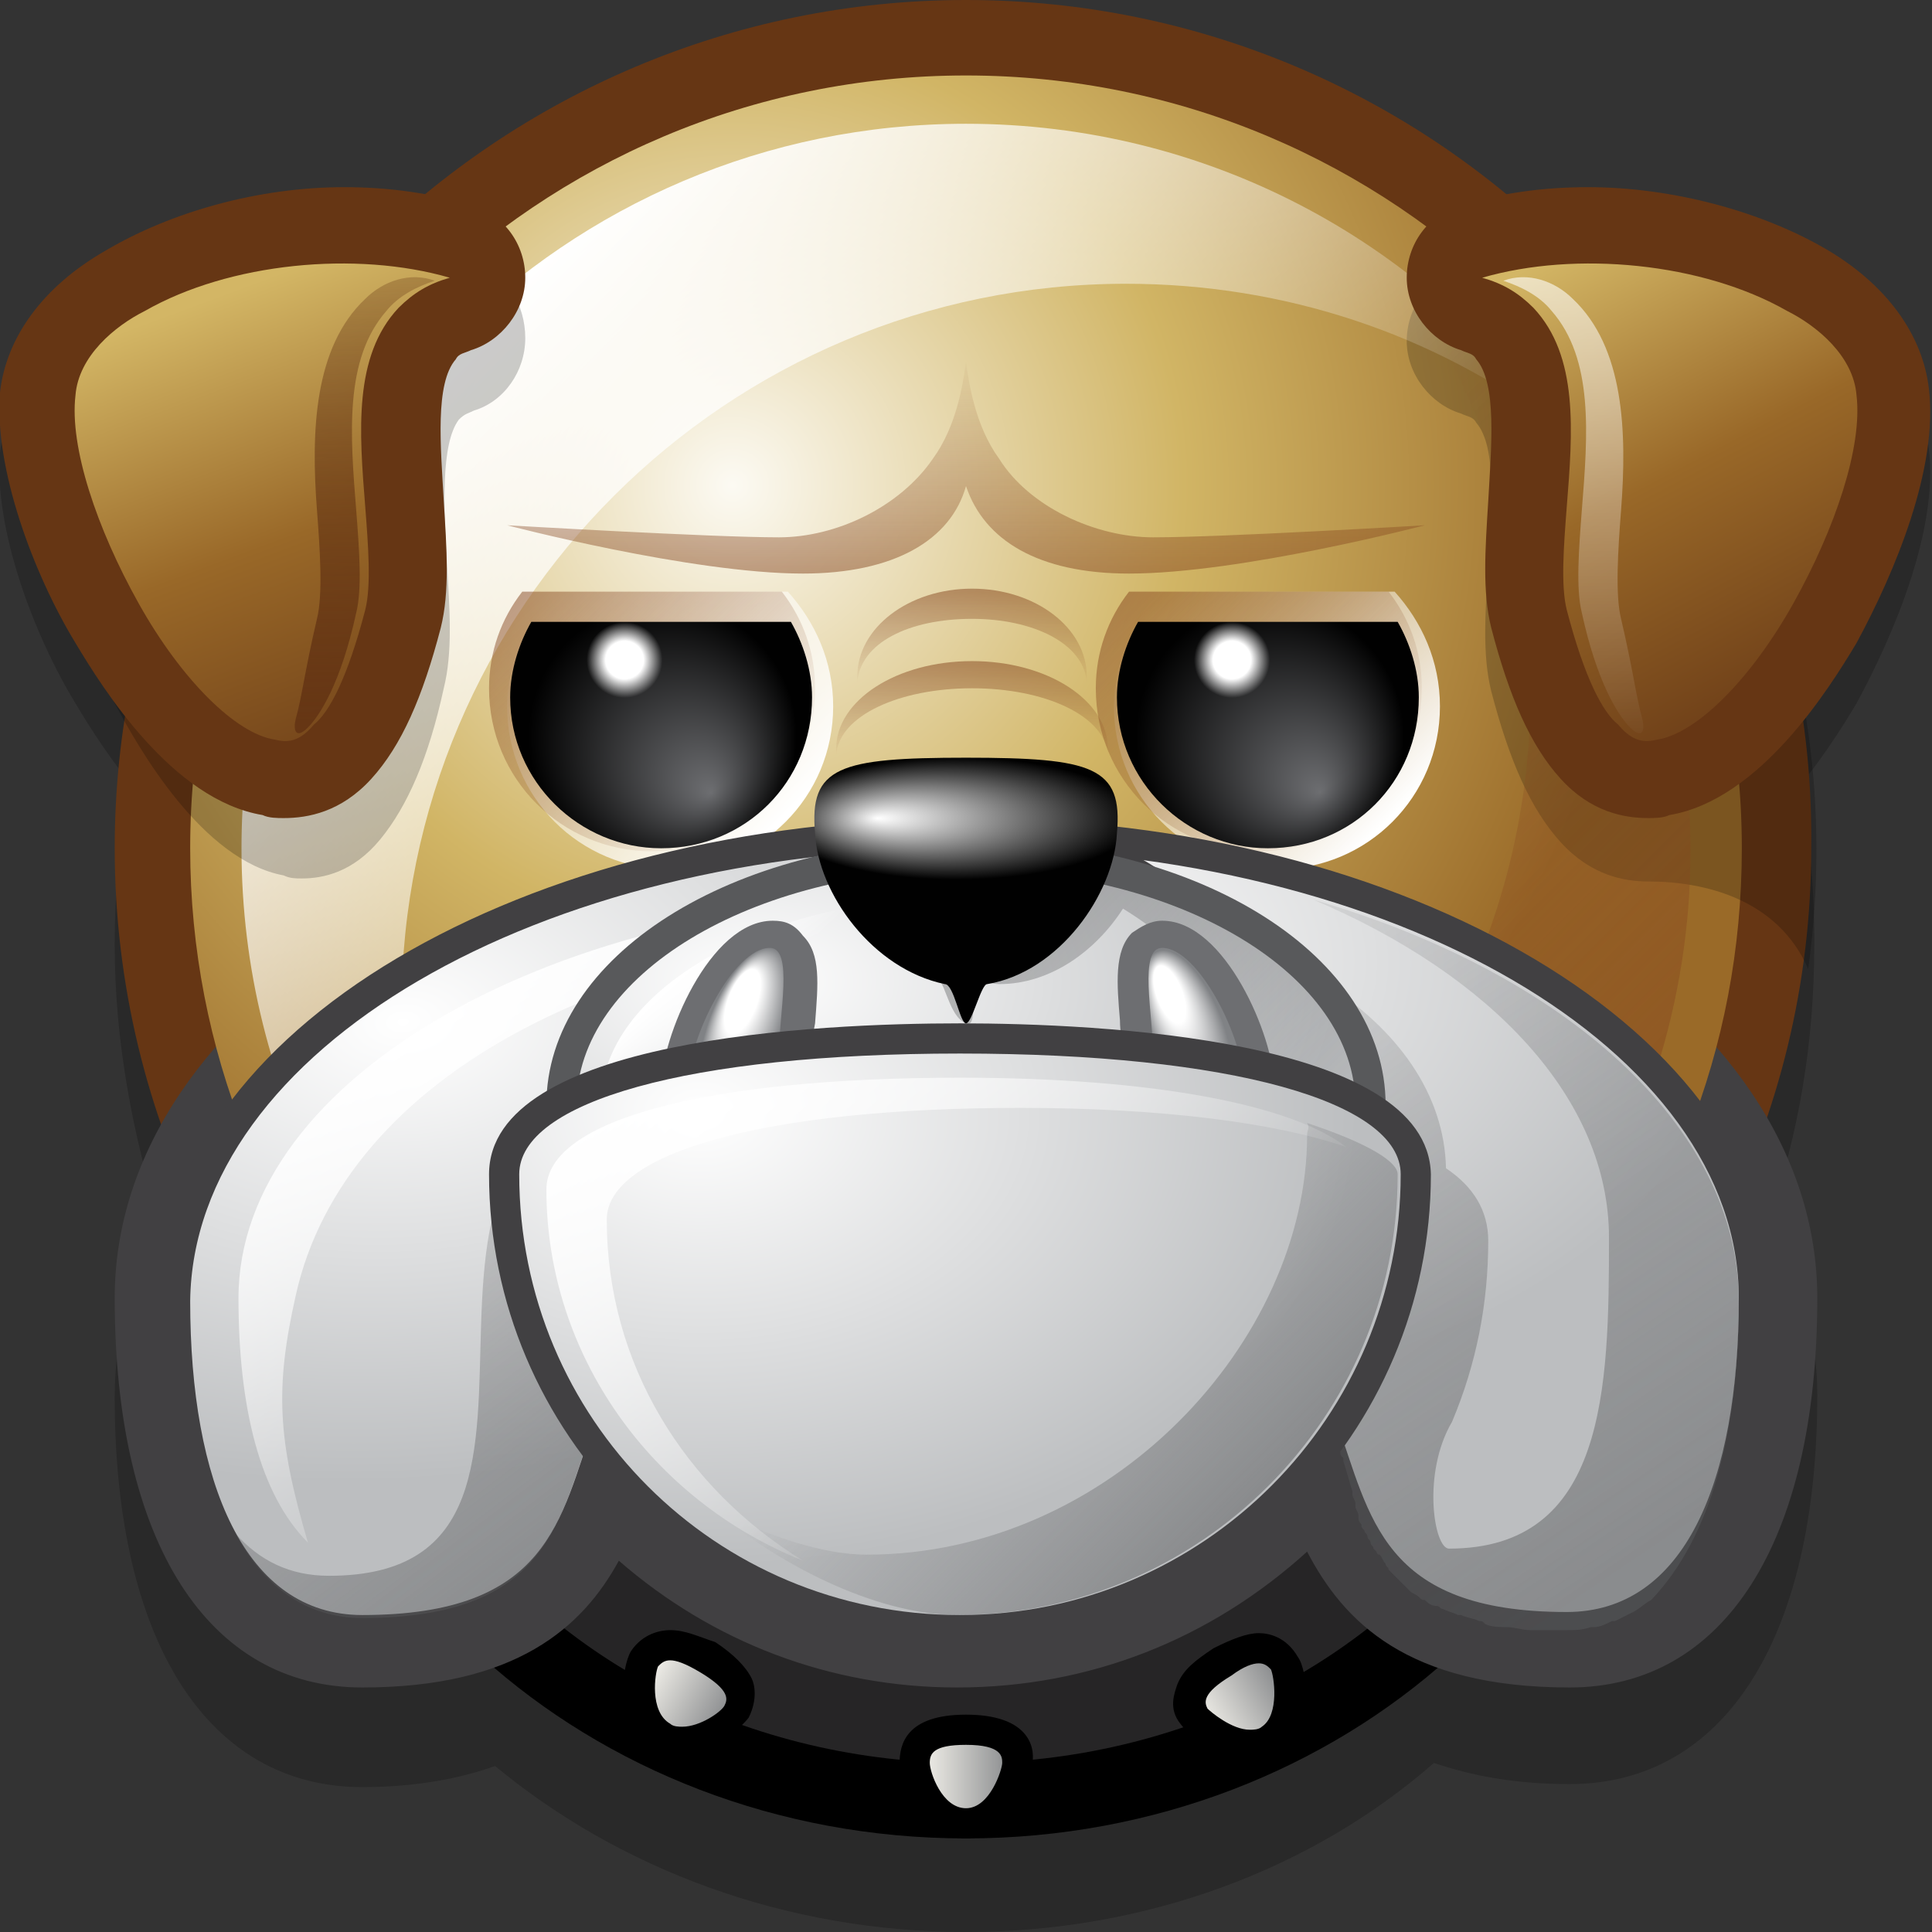 <?xml version="1.0" encoding="utf-8"?>
<!-- Generator: Adobe Illustrator 23.0.3, SVG Export Plug-In . SVG Version: 6.00 Build 0)  -->
<svg version="1.1" id="Layer_1" xmlns="http://www.w3.org/2000/svg" xmlns:xlink="http://www.w3.org/1999/xlink" x="0px" y="0px"
	 viewBox="0 0 64 64" style="enable-background:new 0 0 64 64;" xml:space="preserve">
<rect x="0" y="0" width="64" height="64" fill="#333333" stroke="none"/>
<style type="text/css">
	.st0{opacity:0.2;}
	.st1{fill-rule:evenodd;clip-rule:evenodd;fill:#262526;}
	.st2{fill:#663614;}
	.st3{fill:#414042;}
	.st4{fill-rule:evenodd;clip-rule:evenodd;fill:url(#SVGID_1_);}
	.st5{fill-rule:evenodd;clip-rule:evenodd;fill:url(#SVGID_2_);}
	.st6{fill-rule:evenodd;clip-rule:evenodd;fill:url(#SVGID_3_);}
	.st7{fill-rule:evenodd;clip-rule:evenodd;fill:url(#SVGID_4_);}
	.st8{fill-rule:evenodd;clip-rule:evenodd;fill:url(#SVGID_5_);}
	.st9{fill-rule:evenodd;clip-rule:evenodd;fill:url(#SVGID_6_);}
	.st10{fill-rule:evenodd;clip-rule:evenodd;fill:url(#SVGID_7_);}
	.st11{fill-rule:evenodd;clip-rule:evenodd;fill:url(#SVGID_8_);}
	.st12{fill-rule:evenodd;clip-rule:evenodd;fill:url(#SVGID_9_);}
	.st13{fill-rule:evenodd;clip-rule:evenodd;fill:url(#SVGID_10_);}
	.st14{fill-rule:evenodd;clip-rule:evenodd;fill:url(#SVGID_11_);}
	.st15{fill-rule:evenodd;clip-rule:evenodd;fill:url(#SVGID_12_);}
	.st16{fill-rule:evenodd;clip-rule:evenodd;fill:url(#SVGID_13_);}
	.st17{fill-rule:evenodd;clip-rule:evenodd;fill:url(#SVGID_14_);}
	.st18{fill-rule:evenodd;clip-rule:evenodd;fill:url(#SVGID_15_);}
	.st19{fill-rule:evenodd;clip-rule:evenodd;fill:url(#SVGID_16_);}
	.st20{fill:url(#SVGID_17_);}
	.st21{fill:#58595B;}
	.st22{fill:url(#SVGID_18_);}
	.st23{fill:url(#SVGID_19_);}
	.st24{opacity:0.6;fill:url(#SVGID_20_);}
	.st25{fill:url(#SVGID_21_);}
	.st26{fill-rule:evenodd;clip-rule:evenodd;fill:url(#SVGID_22_);}
	.st27{fill:#6D6E71;}
	.st28{fill-rule:evenodd;clip-rule:evenodd;fill:url(#SVGID_23_);}
	.st29{fill-rule:evenodd;clip-rule:evenodd;fill:url(#SVGID_24_);}
	.st30{fill-rule:evenodd;clip-rule:evenodd;fill:url(#SVGID_25_);}
	.st31{fill:url(#SVGID_26_);}
	.st32{fill-rule:evenodd;clip-rule:evenodd;fill:url(#SVGID_27_);}
	.st33{fill-rule:evenodd;clip-rule:evenodd;fill:url(#SVGID_28_);}
	.st34{fill-rule:evenodd;clip-rule:evenodd;fill:url(#SVGID_29_);}
	.st35{fill-rule:evenodd;clip-rule:evenodd;fill:url(#SVGID_30_);}
	.st36{fill-rule:evenodd;clip-rule:evenodd;fill:url(#SVGID_31_);}
	.st37{fill-rule:evenodd;clip-rule:evenodd;fill:url(#SVGID_32_);}
	.st38{fill:url(#SVGID_33_);}
	.st39{fill:url(#SVGID_34_);}
	.st40{fill:url(#SVGID_35_);}
</style>
<g>
	<path class="st0" d="M11.4,8.2c1.5,0,2.9,0.2,4.2,0.6c1.1,0.3,1.8,1.3,1.8,2.4c0,1.1-0.8,2.1-1.8,2.4c-0.2,0.1-0.4,0.1-0.5,0.3
		c-0.7,0.8-0.5,2.9-0.4,4.7c0.1,1.6,0.2,3-0.1,4.2c-0.6,2.3-1.3,3.9-2.3,5c-1,1.1-2.1,1.3-2.9,1.3c-0.2,0-0.5,0-0.7-0.1
		c-3-0.5-5.3-4.2-6.2-5.7C1.1,21-0.2,17.5,0,15c0.2-1.8,1.4-3.5,3.5-4.7C5.7,9,8.6,8.2,11.4,8.2L11.4,8.2z"/>
	<path class="st0" d="M52.6,8.2c-1.5,0-2.9,0.2-4.2,0.6c-1.1,0.3-1.8,1.3-1.8,2.4c0,1.1,0.8,2.1,1.8,2.4c0.2,0.1,0.4,0.1,0.5,0.3
		c0.7,0.8,0.5,2.9,0.4,4.7c-0.1,1.6-0.2,3,0.1,4.2c0.6,2.3,1.3,3.9,2.3,5c1,1.1,2.1,1.3,2.9,1.3c0.2,0,0.5,0,0.7-0.1
		c3-0.5,5.3-4.2,6.2-5.7c1.3-2.4,2.7-5.8,2.4-8.4c-0.2-1.8-1.4-3.5-3.5-4.7C58.3,9,55.4,8.2,52.6,8.2L52.6,8.2z"/>
	<path class="st0" d="M58.6,40.4c1-2.9,1.5-5.9,1.5-9.1C60.2,15.7,47.5,3.1,32,3.1C16.5,3.1,3.8,15.7,3.8,31.3
		c0,3.2,0.6,6.3,1.5,9.2c-1,1.8-1.5,3.7-1.5,5.8c0,8.1,3.1,12.9,8.2,12.9c1.8,0,3.3-0.3,4.4-0.7C20.5,61.9,26,64,32,64
		c6,0,11.5-2.1,15.5-5.6c1.2,0.4,2.6,0.7,4.5,0.7c5.1,0,8.2-4.8,8.2-12.9C60.2,44.1,59.6,42.2,58.6,40.4z"/>
	<g>
		<path d="M32,20C19.5,20,9.3,29.1,9.3,40.4S19.5,60.9,32,60.9s22.7-9.2,22.7-20.5S44.5,20,32,20L32,20z"/>
		<ellipse class="st1" cx="32" cy="40.4" rx="20.2" ry="18"/>
	</g>
	<g>
		<path class="st2" d="M32,0C16.5,0,3.8,12.6,3.8,28.1c0,9,4.3,17.1,10.9,22.2c4.8,3.7,10.7-4.1,17.2-4.1c6.5,0,12.5,7.8,17.2,4.1
			c6.6-5.2,10.9-13.2,10.9-22.2C60.2,12.6,47.5,0,32,0L32,0z"/>
		<g>
			<path class="st3" d="M32,25.6L32,25.6c-15.8,0-28.2,7.7-28.2,17.4c0,8.1,3.1,12.9,8.2,12.9c5.1,0,7.3-2,8.5-4.2
				c3.1,2.7,7,4.2,11.2,4.2c4.4,0,8.4-1.6,11.6-4.5c1.2,2.3,3.3,4.5,8.7,4.5c5.1,0,8.2-4.8,8.2-12.9C60.2,33.3,47.8,25.6,32,25.6
				L32,25.6z"/>
		</g>
		
			<radialGradient id="SVGID_1_" cx="25.088" cy="16.074" r="29.849" gradientTransform="matrix(1.001 0 0 1 -0.844 0)" gradientUnits="userSpaceOnUse">
			<stop  offset="0" style="stop-color:#FCFAF3"/>
			<stop  offset="0.5" style="stop-color:#D1B565"/>
			<stop  offset="1" style="stop-color:#9A6A28"/>
		</radialGradient>
		<path class="st4" d="M6.3,28.1C6.3,14,17.8,2.5,32,2.5c14.2,0,25.7,11.5,25.7,25.6c0,6.7-2.5,12.7-6.7,17.3
			c-4.7,5.1-11.4-2.6-19-2.6c-7.5,0-14.3,7.8-19,2.6C8.9,40.9,6.3,34.8,6.3,28.1z"/>
		<path class="st0" d="M51.9,8.3c-1.3,0-2.4,0.2-3.5,0.6c-1.1,0.3-1.8,1.3-1.8,2.4c0,1.1,0.8,2.1,1.8,2.4c0.2,0.1,0.4,0.1,0.5,0.3
			c0.7,0.8,0.5,2.9,0.4,4.7c-0.1,1.6-0.2,3,0.1,4.2c0.6,2.3,1.3,3.9,2.3,5c1,1.1,2.1,1.3,2.9,1.3c1.9,0,4.3,0.6,5.3,2.9
			C61.4,21.1,56.4,12.8,51.9,8.3z"/>
	</g>
	<g>
		<linearGradient id="SVGID_2_" gradientUnits="userSpaceOnUse" x1="56.997" y1="36.743" x2="39.516" y2="19.262">
			<stop  offset="0" style="stop-color:#84441D;stop-opacity:0.5"/>
			<stop  offset="1" style="stop-color:#884A22;stop-opacity:0"/>
		</linearGradient>
		<path class="st5" d="M56,28.2c0-8-3.9-15.1-9.9-19.4c2.9,4,4.6,8.8,4.6,14.1c0,4.6-1.3,8.8-3.5,12.4c-4.2,6.9,0.2,12.8,4.5,6.6
			C54.4,38,56,33.2,56,28.2z"/>
		<linearGradient id="SVGID_3_" gradientUnits="userSpaceOnUse" x1="15.166" y1="11.274" x2="34.322" y2="30.43">
			<stop  offset="0" style="stop-color:#FFFFFF"/>
			<stop  offset="1" style="stop-color:#FFFFFF;stop-opacity:0"/>
		</linearGradient>
		<path class="st6" d="M8,28.1c0,8,3.9,15.1,9.9,19.4c-2.9-4-4.6-8.8-4.6-14.1c0-13.3,10.8-24,24-24c5.3,0,10.2,1.7,14.1,4.6
			C47.1,8,40,4.1,32,4.1C18.7,4.1,8,14.9,8,28.1z"/>
		<path class="st0" d="M12,8.2c1.4,0,2.6,0.2,3.8,0.6c1,0.3,1.6,1.3,1.6,2.4c0,1.1-0.7,2.1-1.7,2.4c-0.2,0.1-0.3,0.1-0.5,0.3
			c-0.6,0.8-0.5,2.9-0.4,4.7c0.1,1.6,0.2,3-0.1,4.2c-0.5,2.3-1.2,3.9-2.1,5c-0.9,1.1-1.9,1.3-2.6,1.3c-0.2,0-0.4,0-0.6-0.1
			c-2.7-0.5-4.8-4.2-5.6-5.7C2.7,21,1.4,17.5,1.7,15c0.2-1.8,1.3-3.5,3.1-4.7C6.8,9,9.4,8.2,12,8.2L12,8.2z"/>
	</g>
	<g>
		<linearGradient id="SVGID_4_" gradientUnits="userSpaceOnUse" x1="18.338" y1="19.495" x2="25.948" y2="27.105">
			<stop  offset="0" style="stop-color:#FFFFFF;stop-opacity:0"/>
			<stop  offset="1" style="stop-color:#FFFFFF"/>
		</linearGradient>
		<path class="st7" d="M18.3,19.6c-0.9,1-1.5,2.3-1.5,3.8c0,3,2.4,5.4,5.4,5.4c3,0,5.4-2.4,5.4-5.4c0-1.5-0.6-2.8-1.5-3.8H18.3z"/>
		<linearGradient id="SVGID_5_" gradientUnits="userSpaceOnUse" x1="17.804" y1="19.006" x2="25.37" y2="26.572">
			<stop  offset="0" style="stop-color:#84441D;stop-opacity:0.5"/>
			<stop  offset="1" style="stop-color:#884A22;stop-opacity:0"/>
		</linearGradient>
		<path class="st8" d="M17.3,19.6c-0.7,0.9-1.1,2-1.1,3.2c0,3,2.4,5.4,5.4,5.4c3,0,5.4-2.4,5.4-5.4c0-1.2-0.4-2.3-1.1-3.2H17.3z"/>
		<radialGradient id="SVGID_6_" cx="21.945" cy="24.374" r="4.444" fx="23.552" fy="26.262" gradientUnits="userSpaceOnUse">
			<stop  offset="0" style="stop-color:#6D6E71"/>
			<stop  offset="1" style="stop-color:#010101"/>
		</radialGradient>
		<path class="st9" d="M17.6,20.6c-0.4,0.7-0.7,1.6-0.7,2.5c0,2.8,2.3,5,5,5c2.8,0,5-2.2,5-5c0-0.9-0.3-1.8-0.7-2.5H17.6z"/>
		
			<radialGradient id="SVGID_7_" cx="21.512" cy="21.862" r="1.256" gradientTransform="matrix(1.001 0 0 1 -0.844 0)" gradientUnits="userSpaceOnUse">
			<stop  offset="0.5" style="stop-color:#FFFFFF"/>
			<stop  offset="1" style="stop-color:#FFFFFF;stop-opacity:0"/>
		</radialGradient>
		<path class="st10" d="M19.4,21.9c0,0.7,0.6,1.3,1.3,1.3c0.7,0,1.3-0.6,1.3-1.3c0-0.7-0.6-1.3-1.3-1.3C20,20.6,19.4,21.2,19.4,21.9
			z"/>
	</g>
	<g>
		<linearGradient id="SVGID_8_" gradientUnits="userSpaceOnUse" x1="38.436" y1="19.495" x2="46.046" y2="27.105">
			<stop  offset="0" style="stop-color:#FFFFFF;stop-opacity:0"/>
			<stop  offset="1" style="stop-color:#FFFFFF"/>
		</linearGradient>
		<path class="st11" d="M38.4,19.6c-0.9,1-1.5,2.3-1.5,3.8c0,3,2.4,5.4,5.4,5.4c3,0,5.4-2.4,5.4-5.4c0-1.5-0.6-2.8-1.5-3.8H38.4z"/>
		<linearGradient id="SVGID_9_" gradientUnits="userSpaceOnUse" x1="37.903" y1="19.006" x2="45.468" y2="26.572">
			<stop  offset="0" style="stop-color:#84441D;stop-opacity:0.5"/>
			<stop  offset="1" style="stop-color:#884A22;stop-opacity:0"/>
		</linearGradient>
		<path class="st12" d="M37.4,19.6c-0.7,0.9-1.1,2-1.1,3.2c0,3,2.4,5.4,5.4,5.4c3,0,5.4-2.4,5.4-5.4c0-1.2-0.4-2.3-1.1-3.2H37.4z"/>
		<radialGradient id="SVGID_10_" cx="42.062" cy="24.374" r="4.444" fx="43.734" fy="26.247" gradientUnits="userSpaceOnUse">
			<stop  offset="0" style="stop-color:#6D6E71"/>
			<stop  offset="1" style="stop-color:#010101"/>
		</radialGradient>
		<path class="st13" d="M37.7,20.6c-0.4,0.7-0.7,1.6-0.7,2.5c0,2.8,2.3,5,5,5c2.8,0,5-2.2,5-5c0-0.9-0.3-1.8-0.7-2.5H37.7z"/>
		
			<radialGradient id="SVGID_11_" cx="41.613" cy="21.862" r="1.256" gradientTransform="matrix(1.001 0 0 1 -0.844 0)" gradientUnits="userSpaceOnUse">
			<stop  offset="0.5" style="stop-color:#FFFFFF"/>
			<stop  offset="1" style="stop-color:#FFFFFF;stop-opacity:0"/>
		</radialGradient>
		<path class="st14" d="M39.5,21.9c0,0.7,0.6,1.3,1.3,1.3s1.3-0.6,1.3-1.3c0-0.7-0.6-1.3-1.3-1.3S39.5,21.2,39.5,21.9z"/>
	</g>
	<g>
		<g>
			
				<radialGradient id="SVGID_12_" cx="17.385" cy="-146.378" r="26.508" gradientTransform="matrix(-0.385 -0.537 0.832 -0.202 161.941 11.085)" gradientUnits="userSpaceOnUse">
				<stop  offset="0" style="stop-color:#FFFFFF"/>
				<stop  offset="1" style="stop-color:#BCBEC0"/>
			</radialGradient>
			<path class="st15" d="M52,54c-5.9,0-6.9-2.9-7.8-5.7c-1.1-3.4-2.3-7-12.2-7c-5.9,0-9-3.5-9-6.9c0-3.3,2.8-6.8,9-6.8
				c14.5,0,26.2,6.9,26.2,15.4C58.2,50,55.9,54,52,54z"/>
			<g>
				<path class="st3" d="M32,28.1c14.2,0,25.6,6.7,25.6,14.9c0,6.1-1.8,10.4-5.7,10.4c-12.3,0-1.4-12.7-20-12.7
					C20.8,40.8,20.7,28.1,32,28.1L32,28.1 M32,27.1L32,27.1c-6.5,0-9.5,3.8-9.5,7.3c0,1.9,0.9,3.8,2.5,5.1c1.7,1.5,4.1,2.2,7,2.2
					c9.5,0,10.6,3.4,11.7,6.6c0.9,2.8,2,6.1,8.3,6.1c4.3,0,6.7-4.2,6.7-11.4C58.7,34.3,46.7,27.1,32,27.1L32,27.1z"/>
			</g>
		</g>
		<g>
			
				<radialGradient id="SVGID_13_" cx="-10.046" cy="-142.025" r="26.571" gradientTransform="matrix(0.385 -0.537 -0.832 -0.202 -100.945 -0.232)" gradientUnits="userSpaceOnUse">
				<stop  offset="0" style="stop-color:#FFFFFF"/>
				<stop  offset="1" style="stop-color:#BCBEC0"/>
			</radialGradient>
			<path class="st16" d="M12.1,54c-3.9,0-6.2-4-6.2-10.9c0-8.5,11.7-15.4,26.1-15.4c6.2,0,9,3.5,9,6.8c0,1.8-0.8,3.5-2.3,4.8
				c-1.6,1.4-3.9,2.1-6.7,2.1c-9.9,0-11.1,3.5-12.2,7C18.9,51.1,17.9,54,12.1,54z"/>
			<path class="st3" d="M32,28.1c11.3,0,11.2,12.7,0,12.7c-18.6,0-7.6,12.7-20,12.7c-3.9,0-5.7-4.4-5.7-10.4
				C6.4,34.8,17.8,28.1,32,28.1L32,28.1 M32,27.1L32,27.1c-14.7,0-26.7,7.1-26.7,15.9c0,7.3,2.4,11.4,6.7,11.4
				c6.3,0,7.3-3.2,8.3-6.1c1.1-3.3,2.2-6.6,11.7-6.6c6.2,0,9.5-3.7,9.5-7.4C41.5,30.9,38.5,27.1,32,27.1L32,27.1z"/>
		</g>
	</g>
	<linearGradient id="SVGID_14_" gradientUnits="userSpaceOnUse" x1="23.221" y1="49.257" x2="10.515" y2="32.495">
		<stop  offset="0" style="stop-color:#58595B;stop-opacity:0.5"/>
		<stop  offset="1" style="stop-color:#58595B;stop-opacity:0"/>
	</linearGradient>
	<path class="st17" d="M23.6,35.5c-13.9,0-2.3,16.7-12.7,16.7c-1.3,0-2.3-0.5-3.1-1.4c0.9,1.7,2.3,2.8,4.2,2.8
		c12.3,0,1.4-12.7,20-12.7C35.5,40.8,27.8,35.5,23.6,35.5z"/>
	<linearGradient id="SVGID_15_" gradientUnits="userSpaceOnUse" x1="16.679" y1="30.735" x2="26.177" y2="45.581">
		<stop  offset="0" style="stop-color:#FFFFFF"/>
		<stop  offset="1" style="stop-color:#FFFFFF;stop-opacity:0"/>
	</linearGradient>
	<path class="st18" d="M9.8,42.9c1.6-7.2,10.6-12.2,23.5-12.2h0c1.3,0,2.5,0.2,3.4,0.5c-1.3-0.9-3.1-1.5-5.4-1.5h0
		c-12.9,0-23.4,6-23.4,13.3c0,3.6,0.7,6.5,2.3,8.1C9.2,47.7,9.1,46,9.8,42.9z"/>
	<linearGradient id="SVGID_16_" gradientUnits="userSpaceOnUse" x1="51.105" y1="53.699" x2="33.973" y2="28.42">
		<stop  offset="0" style="stop-color:#58595B;stop-opacity:0.5"/>
		<stop  offset="1" style="stop-color:#58595B;stop-opacity:0"/>
	</linearGradient>
	<path class="st19" d="M57.6,43.1c0-5.8-5.8-10.9-14.1-13.3c5.9,2.5,9.8,6.6,9.8,11.2c0,5-0.1,10.3-5.3,10.3c-0.5,0-0.9-2.5,0.1-4.2
		c0.8-1.9,1.2-3.9,1.2-6c0-1-0.5-1.8-1.4-2.4c-0.1-4.9-6.2-8.7-13.9-8.7c-4.1,0-7.6,1.1-10.2,2.8c-1.4,3.7,1.3,8.3,8.1,8.3
		c0.8,0,1.6,0,2.3,0.1c0.1,0,0.1,0,0.2,0c0.3,0,0.6,0,0.8,0.1c0.1,0,0.2,0,0.3,0c0.2,0,0.4,0.1,0.6,0.1c0.1,0,0.2,0,0.4,0.1
		c0.2,0,0.3,0.1,0.5,0.1c0.2,0,0.3,0.1,0.5,0.1c0.1,0,0.2,0,0.3,0.1c0.1,0,0.3,0.1,0.4,0.1c0.1,0,0.2,0.1,0.3,0.1
		c0.1,0,0.2,0.1,0.4,0.1c0.1,0,0.2,0.1,0.3,0.1c0.1,0,0.2,0.1,0.4,0.1c0.1,0,0.2,0.1,0.3,0.1c0.1,0,0.2,0.1,0.3,0.2
		c0.1,0,0.2,0.1,0.3,0.1c0.1,0.1,0.2,0.1,0.3,0.2c0.1,0,0.2,0.1,0.2,0.1c0.1,0,0.1,0.1,0.2,0.2c0.1,0.1,0.2,0.1,0.2,0.2
		c0.1,0.1,0.1,0.1,0.2,0.2c0.1,0.1,0.1,0.1,0.2,0.2c0.1,0.1,0.1,0.1,0.2,0.2c0.1,0.1,0.1,0.1,0.2,0.2c0.1,0.1,0.1,0.1,0.2,0.2
		c0.1,0.1,0.1,0.1,0.2,0.2c0.1,0.1,0.1,0.1,0.2,0.2c0,0.1,0.1,0.1,0.1,0.2c0.1,0.1,0.1,0.1,0.1,0.2c0,0.1,0.1,0.1,0.1,0.2
		c0,0.1,0.1,0.2,0.1,0.2c0,0.1,0.1,0.1,0.1,0.2c0,0.1,0.1,0.1,0.1,0.2c0,0.1,0.1,0.1,0.1,0.2c0,0.1,0.1,0.1,0.1,0.2
		c0,0.1,0.1,0.2,0.1,0.2c0,0.1,0,0.1,0.1,0.2c0,0.1,0.1,0.2,0.1,0.3c0,0.1,0,0.1,0.1,0.2c0,0.1,0.1,0.2,0.1,0.2c0,0.1,0,0.1,0.1,0.2
		c0,0.1,0.1,0.1,0.1,0.2c0,0.1,0,0.1,0.1,0.2c0,0.1,0,0.1,0.1,0.2c0,0,0,0.1,0,0.1c0.1,0.3,0.2,0.7,0.3,1c0,0,0,0.1,0,0.1
		c0,0.1,0.1,0.2,0.1,0.3c0,0,0,0.1,0,0.1c0,0.1,0.1,0.2,0.1,0.3c0,0,0,0.1,0,0.1c0,0.1,0.1,0.2,0.1,0.2c0,0.1,0,0.1,0.1,0.2
		c0,0.1,0.1,0.1,0.1,0.2c0,0.1,0.1,0.1,0.1,0.2c0,0.1,0.1,0.1,0.1,0.2c0,0,0.1,0.1,0.1,0.1c0,0,0,0,0,0c0,0,0,0,0,0l0,0
		c0,0,0,0.1,0.1,0.1c0.1,0.1,0.1,0.2,0.2,0.3c0,0.1,0.1,0.1,0.1,0.2c0.1,0.1,0.2,0.2,0.3,0.3c0.1,0.1,0.1,0.1,0.2,0.2
		c0.1,0.1,0.1,0.1,0.2,0.2c0.1,0.1,0.2,0.1,0.3,0.2c0.1,0.1,0.1,0.1,0.2,0.1c0.1,0.1,0.2,0.2,0.4,0.2c0.1,0,0.1,0.1,0.2,0.1
		c0.2,0.1,0.3,0.1,0.5,0.2c0,0,0.1,0,0.1,0c0.2,0.1,0.4,0.1,0.6,0.2c0.1,0,0.1,0,0.2,0.1c0.2,0.1,0.5,0.1,0.7,0.1c0,0,0,0,0,0
		c0.3,0,0.5,0.1,0.8,0.1c0.1,0,0.2,0,0.2,0c0.3,0,0.6,0,1,0c0.3,0,0.5,0,0.8-0.1c0.1,0,0.1,0,0.1,0c0.2,0,0.4-0.1,0.6-0.2
		c0,0,0.1,0,0.1,0c0.2-0.1,0.4-0.2,0.6-0.3c0,0,0,0,0,0c0.2-0.1,0.4-0.3,0.6-0.4c0,0,0,0,0,0h0C56.7,50.9,57.6,47.4,57.6,43.1z"/>
	<g>
		<g>
			
				<radialGradient id="SVGID_17_" cx="-266.19" cy="272.55" r="13.795" gradientTransform="matrix(-1.412 0 0 -0.807 -351.037 252.457)" gradientUnits="userSpaceOnUse">
				<stop  offset="0" style="stop-color:#FFFFFF"/>
				<stop  offset="1" style="stop-color:#BCBEC0"/>
			</radialGradient>
			<path class="st20" d="M32,44.9c-7.4,0-13.4-3.7-13.4-8.3s6-8.3,13.4-8.3c7.4,0,13.4,3.7,13.4,8.3S39.4,44.9,32,44.9z"/>
			<path class="st21" d="M32,28.8c7.1,0,12.9,3.5,12.9,7.8c0,4.3-5.8,7.8-12.9,7.8c-7.1,0-12.9-3.5-12.9-7.8
				C19.1,32.3,24.9,28.8,32,28.8 M32,27.8c-7.8,0-13.9,3.9-13.9,8.8c0,4.9,6.1,8.8,13.9,8.8c7.8,0,13.9-3.9,13.9-8.8
				C45.9,31.7,39.8,27.8,32,27.8L32,27.8z"/>
		</g>
		<linearGradient id="SVGID_18_" gradientUnits="userSpaceOnUse" x1="23.547" y1="31.242" x2="25.228" y2="32.922">
			<stop  offset="0" style="stop-color:#FFFFFF"/>
			<stop  offset="1" style="stop-color:#FFFFFF;stop-opacity:0"/>
		</linearGradient>
		<path class="st22" d="M21.9,36.6c0-3.6,4.9-6.6,11.1-6.9c-0.3,0-0.7,0-1,0c-6.7,0-12.1,3.1-12.1,6.9
			C19.9,40.4,21.9,40.2,21.9,36.6z"/>
	</g>
	<path class="st2" d="M52.6,6.2c-1.5,0-2.9,0.2-4.2,0.6c-1.1,0.3-1.8,1.3-1.8,2.4c0,1.1,0.8,2.1,1.8,2.4c0.2,0.1,0.4,0.1,0.5,0.3
		c0.7,0.8,0.5,2.9,0.4,4.7c-0.1,1.6-0.2,3,0.1,4.2c0.6,2.3,1.3,3.9,2.3,5c1,1.1,2.1,1.3,2.9,1.3c0.2,0,0.5,0,0.7-0.1
		c3-0.5,5.3-4.2,6.2-5.7c1.3-2.4,2.7-5.8,2.4-8.4c-0.2-1.8-1.4-3.5-3.5-4.7C58.3,7,55.4,6.2,52.6,6.2L52.6,6.2z"/>
	<linearGradient id="SVGID_19_" gradientUnits="userSpaceOnUse" x1="51.968" y1="8.011" x2="60.031" y2="23.386">
		<stop  offset="7.894737e-03" style="stop-color:#D3B665"/>
		<stop  offset="0.485" style="stop-color:#996828"/>
		<stop  offset="1" style="stop-color:#6B3C17"/>
	</linearGradient>
	<path class="st23" d="M49.1,9.2c0.7,0.2,1.2,0.5,1.7,1c1.5,1.6,1.3,4.1,1.1,6.6c-0.1,1.3-0.2,2.6,0,3.4c0.6,2.3,1.2,3.4,1.7,3.8
		c0.5,0.6,0.9,0.6,1.3,0.5c1.3-0.2,3.1-2,4.5-4.5c1.4-2.5,2.3-5.2,2.1-6.9c-0.1-1.3-1.3-2.3-2.3-2.8C56.4,8.7,52.2,8.3,49.1,9.2z"/>
	<linearGradient id="SVGID_20_" gradientUnits="userSpaceOnUse" x1="52.093" y1="8.98" x2="52.093" y2="24.996">
		<stop  offset="0" style="stop-color:#FFFFFF"/>
		<stop  offset="1" style="stop-color:#FFFFFF;stop-opacity:0"/>
	</linearGradient>
	<path class="st24" d="M54.4,23.8c-0.2-0.7-0.3-1.6-0.7-3.3c-0.2-0.8-0.1-2.3,0-3.6c0.2-2.6,0.1-5.4-1.6-7c-0.6-0.6-1.5-0.9-2.3-0.6
		c0,0,0,0,0,0c0.6,0.2,1.2,0.5,1.6,1c1.4,1.6,1.2,4.1,1,6.6c-0.1,1.3-0.2,2.6,0,3.4c0.5,2.3,1.2,3.4,1.6,3.8
		C54.4,24.5,54.5,24.2,54.4,23.8z"/>
	<path class="st2" d="M11.4,6.2c1.5,0,2.9,0.2,4.2,0.6c1.1,0.3,1.8,1.3,1.8,2.4c0,1.1-0.8,2.1-1.8,2.4c-0.2,0.1-0.4,0.1-0.5,0.3
		c-0.7,0.8-0.5,2.9-0.4,4.7c0.1,1.6,0.2,3-0.1,4.2c-0.6,2.3-1.3,3.9-2.3,5c-1,1.1-2.1,1.3-2.9,1.3c-0.2,0-0.5,0-0.7-0.1
		c-3-0.5-5.3-4.2-6.2-5.7C1.1,19-0.2,15.5,0,13c0.2-1.8,1.4-3.5,3.5-4.7C5.7,7,8.6,6.2,11.4,6.2L11.4,6.2z"/>
	<linearGradient id="SVGID_21_" gradientUnits="userSpaceOnUse" x1="7.68" y1="9.474" x2="13.773" y2="25.881">
		<stop  offset="7.894737e-03" style="stop-color:#D3B665"/>
		<stop  offset="0.485" style="stop-color:#996828"/>
		<stop  offset="1" style="stop-color:#6B3C17"/>
	</linearGradient>
	<path class="st25" d="M14.9,9.2c-0.7,0.2-1.2,0.5-1.7,1c-1.5,1.6-1.3,4.1-1.1,6.6c0.1,1.3,0.2,2.6,0,3.4c-0.6,2.3-1.2,3.4-1.7,3.8
		c-0.5,0.6-0.9,0.6-1.3,0.5c-1.3-0.2-3.1-2-4.5-4.5c-1.4-2.5-2.3-5.2-2.1-6.9c0.1-1.3,1.3-2.3,2.3-2.8C7.6,8.7,11.8,8.3,14.9,9.2z"
		/>
	<linearGradient id="SVGID_22_" gradientUnits="userSpaceOnUse" x1="44.159" y1="39.93" x2="31.391" y2="27.162">
		<stop  offset="0" style="stop-color:#58595B;stop-opacity:0"/>
		<stop  offset="1" style="stop-color:#58595B;stop-opacity:0.5"/>
	</linearGradient>
	<path class="st26" d="M37.5,29.5C37.5,29.5,37.5,29.5,37.5,29.5c0,0-0.1,0-0.1,0c-0.3-0.1-0.6-0.2-1-0.2c-0.1,0-0.2,0-0.3-0.1
		c-0.3-0.1-0.7-0.1-1.1-0.2c-1-0.1-2-0.2-3-0.2c-1.3,0-2.5,0.1-3.6,0.3c0.5,1.2,1.4,2.7,2.7,3.4c0.2,0,0.4,1.4,1,1.4
		c0.2,0,0.1-0.8,0.3-1.4c0.2,0,0.5,0.1,0.7,0.1c1.7,0,3.2-1.1,4.1-2.5c2.3,1.4,3.8,3.4,3.8,5.5c0,4.3,4,5.3,4,1
		C44.9,33.5,41.9,30.8,37.5,29.5z"/>
	<g>
		<g>
			<path class="st27" d="M25.6,30.5c-2.1,0-3.7,3.9-3.7,5.5c0,1,0.8,1.7,1.9,1.7c1.5,0,3.1-1,3.1-2.5c0-0.4,0-0.8,0.1-1.3
				c0.1-1.3,0.2-2.3-0.4-2.9C26.3,30.6,26,30.5,25.6,30.5L25.6,30.5z"/>
			
				<radialGradient id="SVGID_23_" cx="24.639" cy="34.108" r="1.191" fx="24.028" fy="33.525" gradientTransform="matrix(0.936 0.352 -0.839 2.228 30.2 -50.579)" gradientUnits="userSpaceOnUse">
				<stop  offset="0.398" style="stop-color:#FFFFFF"/>
				<stop  offset="1" style="stop-color:#808285"/>
			</radialGradient>
			<path class="st28" d="M22.8,35.9c0-1.5,1.5-4.5,2.7-4.5c0.8,0,0.3,2.2,0.3,3.6C25.8,36.5,22.8,37.2,22.8,35.9z"/>
		</g>
		<g>
			<path class="st27" d="M38.5,30.5c-0.4,0-0.7,0.2-1,0.4c-0.6,0.6-0.5,1.7-0.4,2.9c0,0.4,0.1,0.9,0.1,1.3c0,1.5,1.6,2.5,3.1,2.5
				c1.1,0,1.9-0.7,1.9-1.7C42.2,34.4,40.6,30.5,38.5,30.5L38.5,30.5z"/>
			
				<radialGradient id="SVGID_24_" cx="-86.231" cy="34.139" r="1.191" fx="-86.013" fy="33.256" gradientTransform="matrix(-0.936 0.352 0.839 2.228 -70.002 -11.547)" gradientUnits="userSpaceOnUse">
				<stop  offset="0.355" style="stop-color:#FFFFFF"/>
				<stop  offset="1" style="stop-color:#808285"/>
			</radialGradient>
			<path class="st29" d="M41.2,35.9c0-1.5-1.5-4.5-2.7-4.5c-0.8,0-0.3,2.2-0.3,3.6C38.2,36.5,41.2,37.2,41.2,35.9z"/>
		</g>
	</g>
	
		<radialGradient id="SVGID_25_" cx="32.509" cy="27.115" r="5.978" fx="29.875" fy="27.102" gradientTransform="matrix(1.001 0 0 0.339 -0.844 17.921)" gradientUnits="userSpaceOnUse">
		<stop  offset="0" style="stop-color:#FFFFFF"/>
		<stop  offset="1" style="stop-color:#010101"/>
	</radialGradient>
	<path class="st30" d="M32,33.9c0.2,0,0.5-1.3,0.7-1.3c2.4-0.4,4.2-3,4.3-5c0.2-2.2-0.8-2.5-5-2.5s-5.2,0.3-5,2.5
		c0.1,2,1.9,4.5,4.3,5C31.6,32.6,31.8,33.9,32,33.9z"/>
	<linearGradient id="SVGID_26_" gradientUnits="userSpaceOnUse" x1="12.055" y1="9.156" x2="12.055" y2="23.959">
		<stop  offset="0" style="stop-color:#663614;stop-opacity:0.3"/>
		<stop  offset="1" style="stop-color:#663614"/>
	</linearGradient>
	<path class="st31" d="M9.8,23.8c0.2-0.7,0.3-1.6,0.7-3.3c0.2-0.8,0.1-2.3,0-3.6c-0.2-2.6-0.1-5.4,1.6-7c0.6-0.6,1.5-0.9,2.3-0.6
		c0,0,0,0,0,0c-0.6,0.2-1.2,0.5-1.6,1c-1.4,1.6-1.2,4.1-1,6.6c0.1,1.3,0.2,2.6,0,3.4c-0.5,2.3-1.2,3.4-1.6,3.8
		C9.8,24.5,9.7,24.2,9.8,23.8z"/>
	<g>
		<g>
			
				<radialGradient id="SVGID_27_" cx="-54.77" cy="471.909" r="21.809" gradientTransform="matrix(-1.001 0 0 -0.689 -31.645 362.025)" gradientUnits="userSpaceOnUse">
				<stop  offset="0" style="stop-color:#FFFFFF"/>
				<stop  offset="1" style="stop-color:#BCBEC0"/>
			</radialGradient>
			<path class="st32" d="M31.8,54c-8.3,0-15.1-6.8-15.1-15.1c0-2.8,5.6-4.5,15.1-4.5c9.4,0,15.1,1.7,15.1,4.5
				C46.8,47.2,40.1,54,31.8,54z"/>
			<path class="st3" d="M31.8,34.9c9,0,14.6,1.6,14.6,4c0,8-6.5,14.6-14.6,14.6S17.2,47,17.2,38.9C17.2,36.5,22.8,34.9,31.8,34.9
				 M31.8,33.9c-4.7,0-15.6,0.5-15.6,5c0,8.6,7,15.6,15.6,15.6s15.6-7,15.6-15.6C47.3,34.4,36.4,33.9,31.8,33.9L31.8,33.9z"/>
		</g>
	</g>
	<linearGradient id="SVGID_28_" gradientUnits="userSpaceOnUse" x1="32.847" y1="42.278" x2="40.816" y2="50.248">
		<stop  offset="0" style="stop-color:#58595B;stop-opacity:0"/>
		<stop  offset="1" style="stop-color:#58595B;stop-opacity:0.5"/>
	</linearGradient>
	<path class="st33" d="M43.3,37.2c0.1,0.2,0,0.2,0,0.4c0,6.8-6.5,13.9-14.6,13.9c-1.4,0-3.3-0.6-5.2-1.6c2.6,2.2,5.8,3.6,8.2,3.6
		c8,0,14.6-6.5,14.6-14.6C46.3,38.5,45.4,37.9,43.3,37.2z"/>
	<linearGradient id="SVGID_29_" gradientUnits="userSpaceOnUse" x1="24.406" y1="32.646" x2="36.031" y2="46.709">
		<stop  offset="0" style="stop-color:#FFFFFF"/>
		<stop  offset="1" style="stop-color:#FFFFFF;stop-opacity:0"/>
	</linearGradient>
	<path class="st34" d="M20.1,40.4c0-2.2,5.2-3.7,13.7-3.7c4.7,0,8.5,0.5,10.8,1.3c-1.8-1.4-6.4-2.3-12.8-2.3
		c-8.4,0-13.7,1.4-13.7,3.7c0,5.5,3.5,10.3,8.5,12.3C22.7,49.3,20.1,45.2,20.1,40.4z"/>
	<g>
		<linearGradient id="SVGID_30_" gradientUnits="userSpaceOnUse" x1="30.278" y1="58.781" x2="33.766" y2="58.781">
			<stop  offset="0" style="stop-color:#FCFAF3"/>
			<stop  offset="1" style="stop-color:#808285"/>
		</linearGradient>
		<path class="st35" d="M32,60.3c-1.2,0-1.7-1.6-1.7-2c0-0.7,0.6-1.1,1.7-1.1c1.2,0,1.7,0.4,1.7,1.1C33.8,58.7,33.2,60.3,32,60.3z"
			/>
		<path d="M32,57.8c1.2,0,1.2,0.4,1.2,0.6s-0.4,1.5-1.2,1.5c-0.8,0-1.2-1.2-1.2-1.5S30.9,57.8,32,57.8 M32,56.8c-2,0-2.2,1-2.2,1.6
			c0,0.6,0.7,2.5,2.2,2.5c1.5,0,2.2-1.9,2.2-2.5C34.3,57.8,34,56.8,32,56.8L32,56.8z"/>
	</g>
	<g>
		
			<linearGradient id="SVGID_31_" gradientUnits="userSpaceOnUse" x1="-102.153" y1="68.543" x2="-98.665" y2="68.543" gradientTransform="matrix(0.866 0.5 -0.5 0.866 143.919 47.081)">
			<stop  offset="0" style="stop-color:#FCFAF3"/>
			<stop  offset="1" style="stop-color:#808285"/>
		</linearGradient>
		<path class="st36" d="M22.6,57.7c-0.2,0-0.5-0.1-0.7-0.2c-1-0.6-0.7-2.2-0.5-2.6c0.2-0.4,0.6-0.5,0.8-0.5c0.3,0,0.7,0.1,1.2,0.4
			c1,0.6,1.3,1.2,1,1.8C24.2,57,23.4,57.7,22.6,57.7z"/>
		<path d="M22.2,55c0.2,0,0.5,0.1,1,0.4c1,0.6,0.9,0.9,0.8,1.1c-0.1,0.2-0.8,0.7-1.4,0.7c-0.1,0-0.3,0-0.4-0.1
			c-0.7-0.4-0.5-1.7-0.4-1.9C21.9,55.1,22,55,22.2,55 M22.2,54L22.2,54c-0.3,0-0.9,0.1-1.3,0.7c-0.3,0.5-0.6,2.5,0.7,3.2
			c0.3,0.2,0.6,0.2,0.9,0.2c1,0,2-0.8,2.3-1.2c0.3-0.6,0.2-1.1,0.1-1.3c-0.2-0.4-0.6-0.8-1.2-1.2C23.1,54.2,22.7,54,22.2,54L22.2,54
			z"/>
	</g>
	<g>
		
			<linearGradient id="SVGID_32_" gradientUnits="userSpaceOnUse" x1="150.179" y1="116.829" x2="153.665" y2="116.829" gradientTransform="matrix(0.865 -0.501 0.501 0.865 -148.801 31.403)">
			<stop  offset="0" style="stop-color:#FCFAF3"/>
			<stop  offset="1" style="stop-color:#808285"/>
		</linearGradient>
		<path class="st37" d="M41.3,57.8c-0.8,0-1.6-0.7-1.8-1c-0.1-0.2-0.2-0.5-0.1-0.7c0.1-0.4,0.4-0.7,1.1-1.1c0.5-0.3,0.9-0.4,1.2-0.4
			c0.3,0,0.6,0.1,0.8,0.5c0.2,0.3,0.3,1,0.1,1.7c-0.1,0.4-0.3,0.7-0.6,0.9C41.8,57.7,41.6,57.8,41.3,57.8z"/>
		<path d="M41.7,55.1c0.2,0,0.3,0.1,0.4,0.2c0.1,0.2,0.3,1.5-0.3,1.9c-0.1,0.1-0.3,0.1-0.4,0.1c-0.6,0-1.3-0.6-1.4-0.7
			c-0.1-0.2-0.2-0.5,0.8-1.1C41.2,55.2,41.5,55.1,41.7,55.1 M41.7,54.1L41.7,54.1c-0.4,0-0.9,0.2-1.5,0.5c-0.6,0.4-1,0.7-1.2,1.2
			c-0.1,0.3-0.3,0.8,0.1,1.3c0.3,0.4,1.2,1.2,2.3,1.2c0.3,0,0.6-0.1,0.9-0.2c1.3-0.8,1-2.8,0.7-3.2C42.6,54.2,42,54.1,41.7,54.1
			L41.7,54.1z"/>
	</g>
	<linearGradient id="SVGID_33_" gradientUnits="userSpaceOnUse" x1="32.008" y1="11.477" x2="32.008" y2="19.192">
		<stop  offset="0" style="stop-color:#884A22;stop-opacity:0"/>
		<stop  offset="1" style="stop-color:#84441D;stop-opacity:0.5"/>
	</linearGradient>
	<path class="st38" d="M38.2,17.8c-1.9,0-4.1-1-5.1-2.6c-0.8-1.1-1-2.5-1.1-3.2l0-0.5l0,0.5c-0.1,0.7-0.3,2.1-1.1,3.2
		c-1.1,1.6-3.2,2.6-5.1,2.6c-2.2,0-9-0.4-9-0.4s6.1,1.6,9.8,1.6c3,0,4.9-1.1,5.4-2.9c0.6,1.8,2.4,2.9,5.4,2.9c3.7,0,9.8-1.6,9.8-1.6
		S40.5,17.8,38.2,17.8z"/>
	<linearGradient id="SVGID_34_" gradientUnits="userSpaceOnUse" x1="32.192" y1="22.021" x2="32.192" y2="25.152">
		<stop  offset="0" style="stop-color:#84441D;stop-opacity:0.5"/>
		<stop  offset="1" style="stop-color:#884A22;stop-opacity:0"/>
	</linearGradient>
	<path class="st39" d="M32.2,22.8c2.4,0,4.4,0.9,4.5,2.2c0-0.1,0-0.1,0-0.2c0-1.6-2-2.9-4.5-2.9c-2.5,0-4.5,1.3-4.5,2.9
		c0,0.1,0,0.1,0,0.2C27.8,23.7,29.8,22.8,32.2,22.8z"/>
	<linearGradient id="SVGID_35_" gradientUnits="userSpaceOnUse" x1="32.192" y1="19.615" x2="32.192" y2="22.747">
		<stop  offset="0" style="stop-color:#84441D;stop-opacity:0.5"/>
		<stop  offset="1" style="stop-color:#884A22;stop-opacity:0"/>
	</linearGradient>
	<path class="st40" d="M32.2,20.5c2,0,3.7,0.8,3.8,2.1c0-0.1,0-0.1,0-0.2c0-1.6-1.7-2.9-3.8-2.9c-2.1,0-3.8,1.3-3.8,2.9
		c0,0.1,0,0.1,0,0.2C28.5,21.3,30.1,20.5,32.2,20.5z"/>
</g>
</svg>
